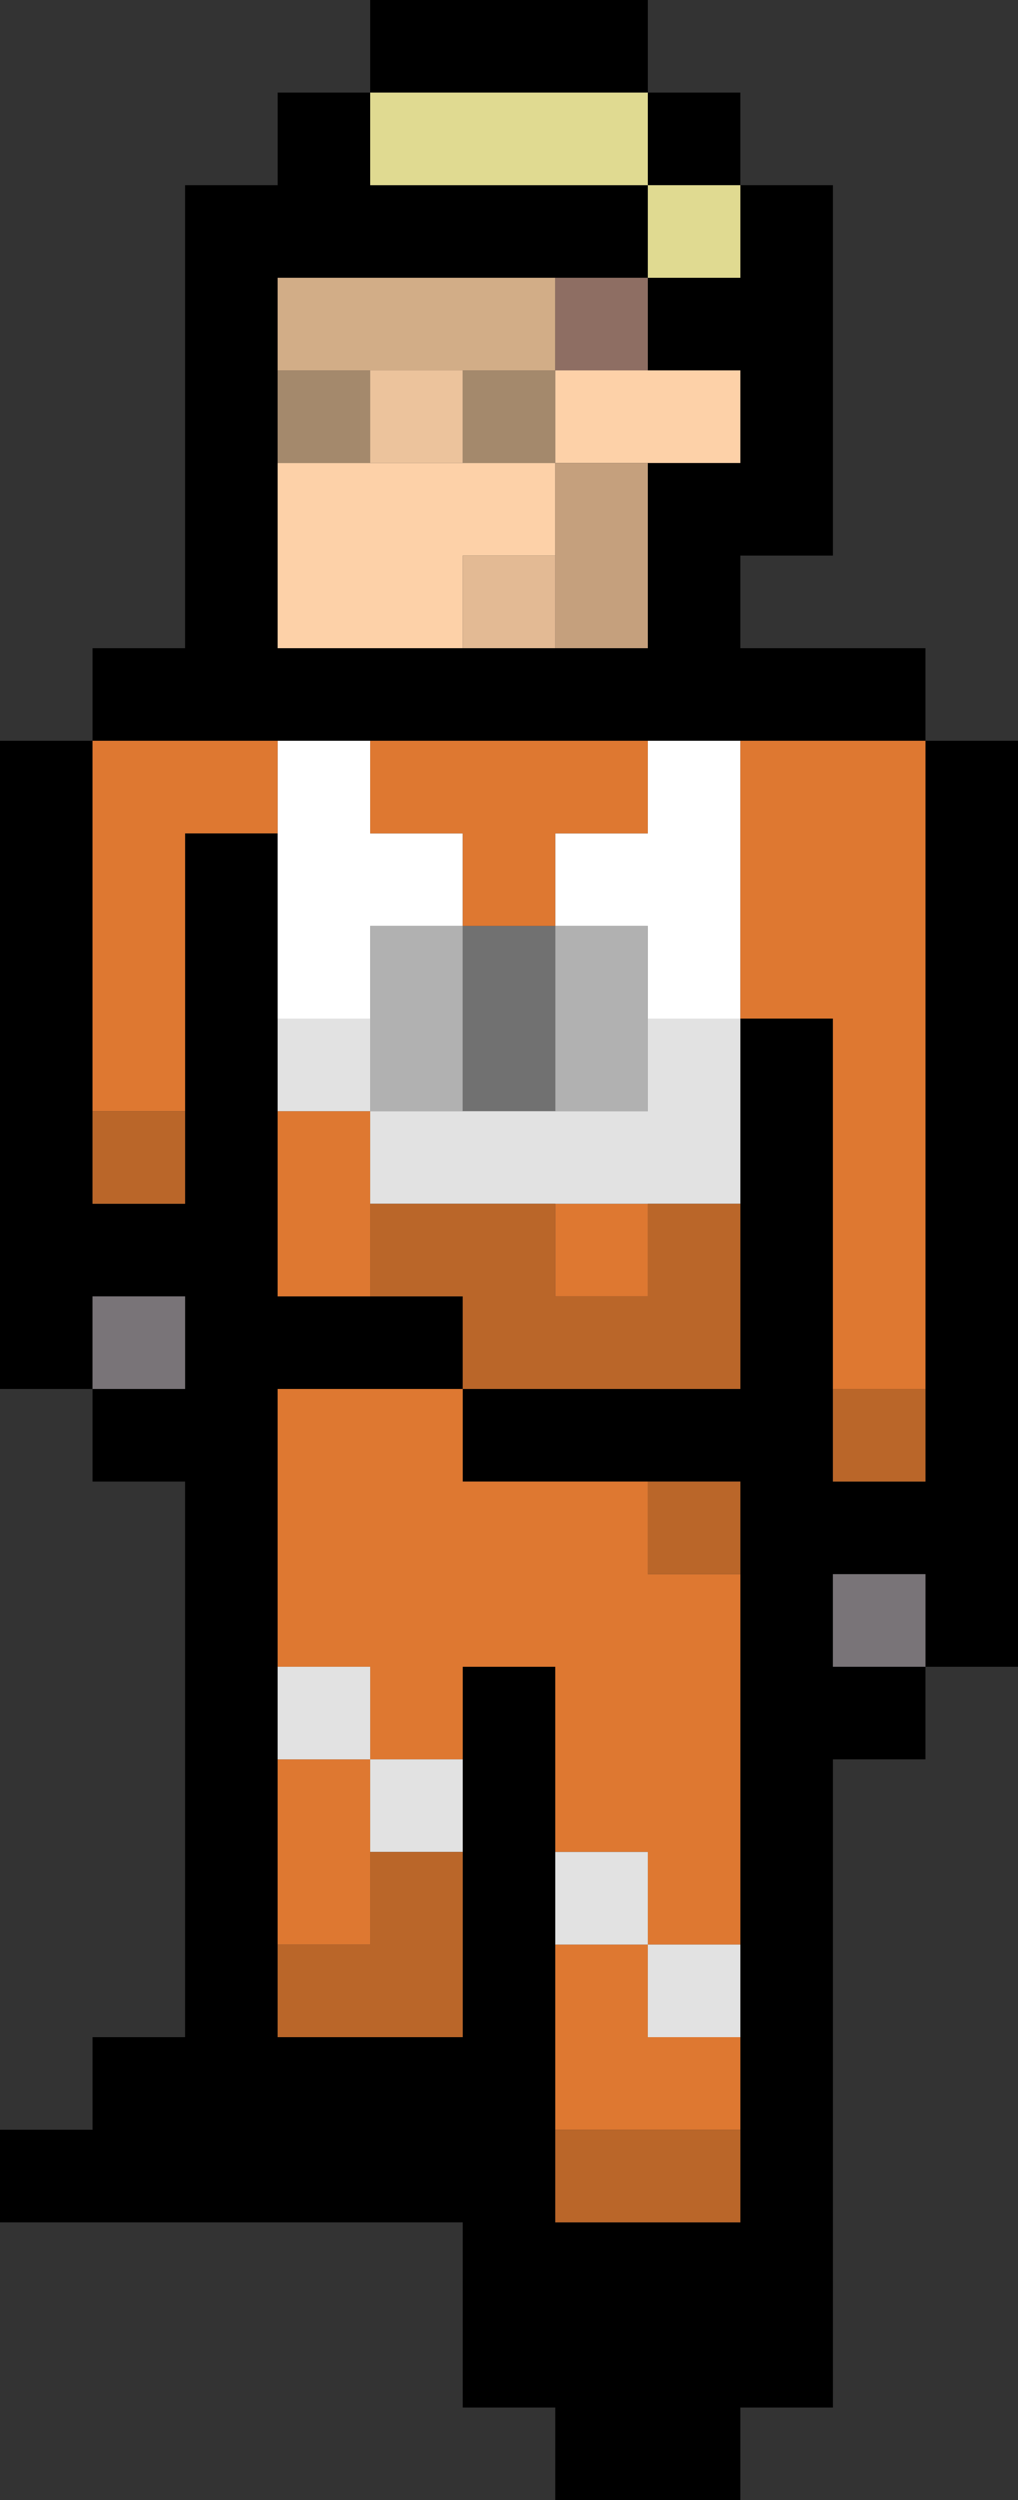 <?xml version="1.0" encoding="UTF-8" standalone="no"?>
<svg xmlns:xlink="http://www.w3.org/1999/xlink" height="27.0px" width="11.0px" xmlns="http://www.w3.org/2000/svg">
  <rect width="100%" height="100%" fill="#333333" stroke="none"/>
  <g transform="matrix(1.0, 0.0, 0.0, 1.0, 5.5, 13.5)">
    <path d="M1.5 -12.5 L2.5 -12.5 2.5 -11.5 3.5 -11.5 3.5 -7.5 2.5 -7.5 2.5 -6.5 4.5 -6.5 4.5 -5.5 5.5 -5.5 5.5 4.5 4.5 4.5 4.5 5.5 3.5 5.5 3.5 12.5 2.5 12.5 2.5 13.5 0.5 13.5 0.5 12.5 -0.5 12.5 -0.5 10.5 -5.5 10.5 -5.5 9.5 -4.5 9.5 -4.5 8.5 -3.5 8.5 -3.5 2.5 -4.5 2.5 -4.5 1.5 -5.5 1.5 -5.5 -5.5 -4.5 -5.5 -4.5 -6.5 -3.5 -6.5 -3.5 -11.5 -2.5 -11.5 -2.5 -12.5 -1.5 -12.5 -1.5 -13.5 1.5 -13.5 1.5 -12.5 -1.5 -12.5 -1.5 -11.5 1.5 -11.5 1.5 -10.5 2.5 -10.5 2.5 -11.5 1.5 -11.5 1.5 -12.5 M1.5 -9.5 L1.5 -10.5 0.5 -10.5 -2.5 -10.5 -2.5 -9.5 -2.5 -8.5 -2.5 -6.5 -0.5 -6.5 0.5 -6.5 1.5 -6.5 1.5 -8.5 2.5 -8.5 2.5 -9.5 1.5 -9.5 M2.5 -5.5 L1.5 -5.5 -1.5 -5.5 -2.5 -5.5 -4.5 -5.5 -4.5 -1.5 -4.5 -0.5 -3.5 -0.5 -3.5 -1.5 -3.5 -4.5 -2.5 -4.5 -2.5 -2.5 -2.5 -1.5 -2.5 0.5 -1.5 0.5 -0.5 0.5 -0.5 1.5 2.5 1.5 2.5 -0.5 2.5 -2.5 3.5 -2.5 3.5 1.5 3.5 2.5 4.5 2.5 4.5 1.5 4.5 -5.5 2.5 -5.5 M1.5 2.5 L-0.5 2.5 -0.5 1.5 -2.5 1.5 -2.5 4.5 -2.5 5.5 -2.5 7.5 -2.5 8.5 -0.5 8.5 -0.5 6.5 -0.5 5.5 -0.5 4.5 0.5 4.5 0.5 6.5 0.5 7.5 0.5 9.5 0.5 10.5 2.5 10.5 2.5 9.5 2.5 8.5 2.5 7.5 2.5 3.5 2.5 2.5 1.5 2.5 M4.5 3.5 L3.5 3.5 3.5 4.5 4.5 4.5 4.5 3.5 M-4.5 1.5 L-3.5 1.5 -3.5 0.5 -4.5 0.5 -4.5 1.5" fill="#000000" fill-rule="evenodd" stroke="none"/>
    <path d="M1.5 -12.5 L1.5 -11.5 2.5 -11.5 2.5 -10.5 1.5 -10.5 1.5 -11.5 -1.5 -11.5 -1.5 -12.5 1.5 -12.5" fill="#e0da91" fill-rule="evenodd" stroke="none"/>
    <path d="M-2.5 -9.5 L-2.5 -10.5 0.5 -10.5 0.5 -9.5 -0.5 -9.5 -1.5 -9.5 -2.5 -9.5" fill="#d2ad87" fill-rule="evenodd" stroke="none"/>
    <path d="M-2.5 -8.5 L-2.5 -9.5 -1.5 -9.5 -1.5 -8.5 -2.5 -8.5 M-0.5 -9.5 L0.5 -9.5 0.5 -8.5 -0.5 -8.5 -0.5 -9.5" fill="#a4896c" fill-rule="evenodd" stroke="none"/>
    <path d="M1.5 -10.5 L1.5 -9.5 0.5 -9.5 0.5 -10.5 1.5 -10.5" fill="#8e6e63" fill-rule="evenodd" stroke="none"/>
    <path d="M1.5 -9.5 L2.5 -9.5 2.5 -8.5 1.5 -8.5 0.5 -8.5 0.5 -7.5 -0.5 -7.5 -0.5 -6.5 -2.5 -6.5 -2.5 -8.5 -1.5 -8.5 -0.5 -8.5 0.5 -8.5 0.5 -9.5 1.5 -9.5" fill="#fdd1a8" fill-rule="evenodd" stroke="none"/>
    <path d="M-0.5 -9.5 L-0.5 -8.5 -1.5 -8.5 -1.5 -9.5 -0.5 -9.5" fill="#ecc39c" fill-rule="evenodd" stroke="none"/>
    <path d="M1.5 -8.5 L1.5 -6.5 0.5 -6.5 0.5 -7.5 0.5 -8.5 1.5 -8.5" fill="#c5a07d" fill-rule="evenodd" stroke="none"/>
    <path d="M0.5 -6.5 L-0.5 -6.5 -0.5 -7.5 0.5 -7.5 0.5 -6.5" fill="#e3ba94" fill-rule="evenodd" stroke="none"/>
    <path d="M0.5 -3.5 L0.5 -4.5 1.5 -4.5 1.5 -5.5 2.5 -5.5 2.5 -2.5 1.5 -2.5 1.5 -3.5 0.5 -3.5 M-1.5 -5.5 L-1.5 -4.5 -0.5 -4.5 -0.5 -3.5 -1.5 -3.5 -1.5 -2.5 -2.5 -2.5 -2.5 -4.5 -2.5 -5.5 -1.5 -5.5" fill="#ffffff" fill-rule="evenodd" stroke="none"/>
    <path d="M1.5 -5.5 L1.5 -4.5 0.5 -4.5 0.5 -3.5 -0.5 -3.5 -0.5 -4.5 -1.5 -4.5 -1.5 -5.5 1.5 -5.5 M2.5 -2.5 L2.5 -5.5 4.5 -5.5 4.5 1.5 3.5 1.5 3.5 -2.5 2.5 -2.5 M-0.5 1.5 L-0.5 2.5 1.5 2.5 1.5 3.5 2.5 3.5 2.5 7.5 1.5 7.5 1.5 8.5 2.5 8.5 2.5 9.5 0.5 9.5 0.5 7.5 1.5 7.5 1.5 6.5 0.5 6.5 0.5 4.5 -0.5 4.5 -0.5 5.5 -1.5 5.5 -1.5 6.5 -1.5 7.5 -2.5 7.5 -2.5 5.5 -1.5 5.5 -1.5 4.5 -2.5 4.5 -2.5 1.5 -0.5 1.5 M-1.5 0.5 L-2.5 0.5 -2.5 -1.5 -1.5 -1.5 -1.5 -0.5 -1.5 0.5 M-2.5 -4.5 L-3.5 -4.5 -3.5 -1.5 -4.5 -1.5 -4.5 -5.5 -2.5 -5.5 -2.5 -4.5 M1.5 -0.5 L1.5 0.5 0.5 0.5 0.5 -0.5 1.5 -0.5" fill="#de7831" fill-rule="evenodd" stroke="none"/>
    <path d="M-0.5 -3.5 L0.5 -3.5 0.5 -1.5 -0.5 -1.5 -0.5 -3.5" fill="#717171" fill-rule="evenodd" stroke="none"/>
    <path d="M0.5 -3.5 L1.5 -3.5 1.5 -2.5 1.5 -1.5 0.5 -1.5 0.5 -3.5 M-1.5 -2.5 L-1.5 -3.5 -0.5 -3.5 -0.5 -1.5 -1.5 -1.5 -1.5 -2.5" fill="#b1b1b1" fill-rule="evenodd" stroke="none"/>
    <path d="M1.5 -2.5 L2.5 -2.5 2.5 -0.5 1.5 -0.5 0.5 -0.5 -1.5 -0.5 -1.5 -1.5 -2.5 -1.5 -2.5 -2.5 -1.5 -2.5 -1.5 -1.5 -0.5 -1.5 0.5 -1.5 1.5 -1.5 1.5 -2.5 M2.5 7.5 L2.5 8.5 1.5 8.5 1.5 7.5 2.5 7.5 M0.5 7.5 L0.5 6.5 1.5 6.5 1.5 7.5 0.5 7.5 M-0.5 5.5 L-0.5 6.5 -1.5 6.5 -1.5 5.5 -0.5 5.5 M-2.5 5.5 L-2.5 4.5 -1.5 4.5 -1.5 5.5 -2.5 5.5" fill="#e2e2e2" fill-rule="evenodd" stroke="none"/>
    <path d="M4.5 1.5 L4.5 2.5 3.5 2.5 3.5 1.5 4.5 1.5 M2.5 -0.5 L2.5 1.5 -0.5 1.5 -0.5 0.5 -1.5 0.5 -1.5 -0.5 0.5 -0.5 0.5 0.5 1.5 0.5 1.5 -0.5 2.5 -0.5 M1.5 2.5 L2.5 2.5 2.5 3.5 1.5 3.5 1.5 2.5 M2.5 9.5 L2.5 10.5 0.5 10.5 0.5 9.5 2.5 9.5 M-0.5 6.5 L-0.5 8.5 -2.5 8.5 -2.5 7.5 -1.5 7.5 -1.5 6.5 -0.5 6.5 M-3.5 -1.5 L-3.5 -0.5 -4.5 -0.5 -4.5 -1.5 -3.5 -1.5" fill="#ba6629" fill-rule="evenodd" stroke="none"/>
    <path d="M4.5 3.5 L4.5 4.5 3.5 4.5 3.5 3.5 4.5 3.5 M-4.5 1.5 L-4.5 0.5 -3.5 0.5 -3.5 1.5 -4.5 1.5" fill="#797478" fill-rule="evenodd" stroke="none"/>
  </g>
</svg>
